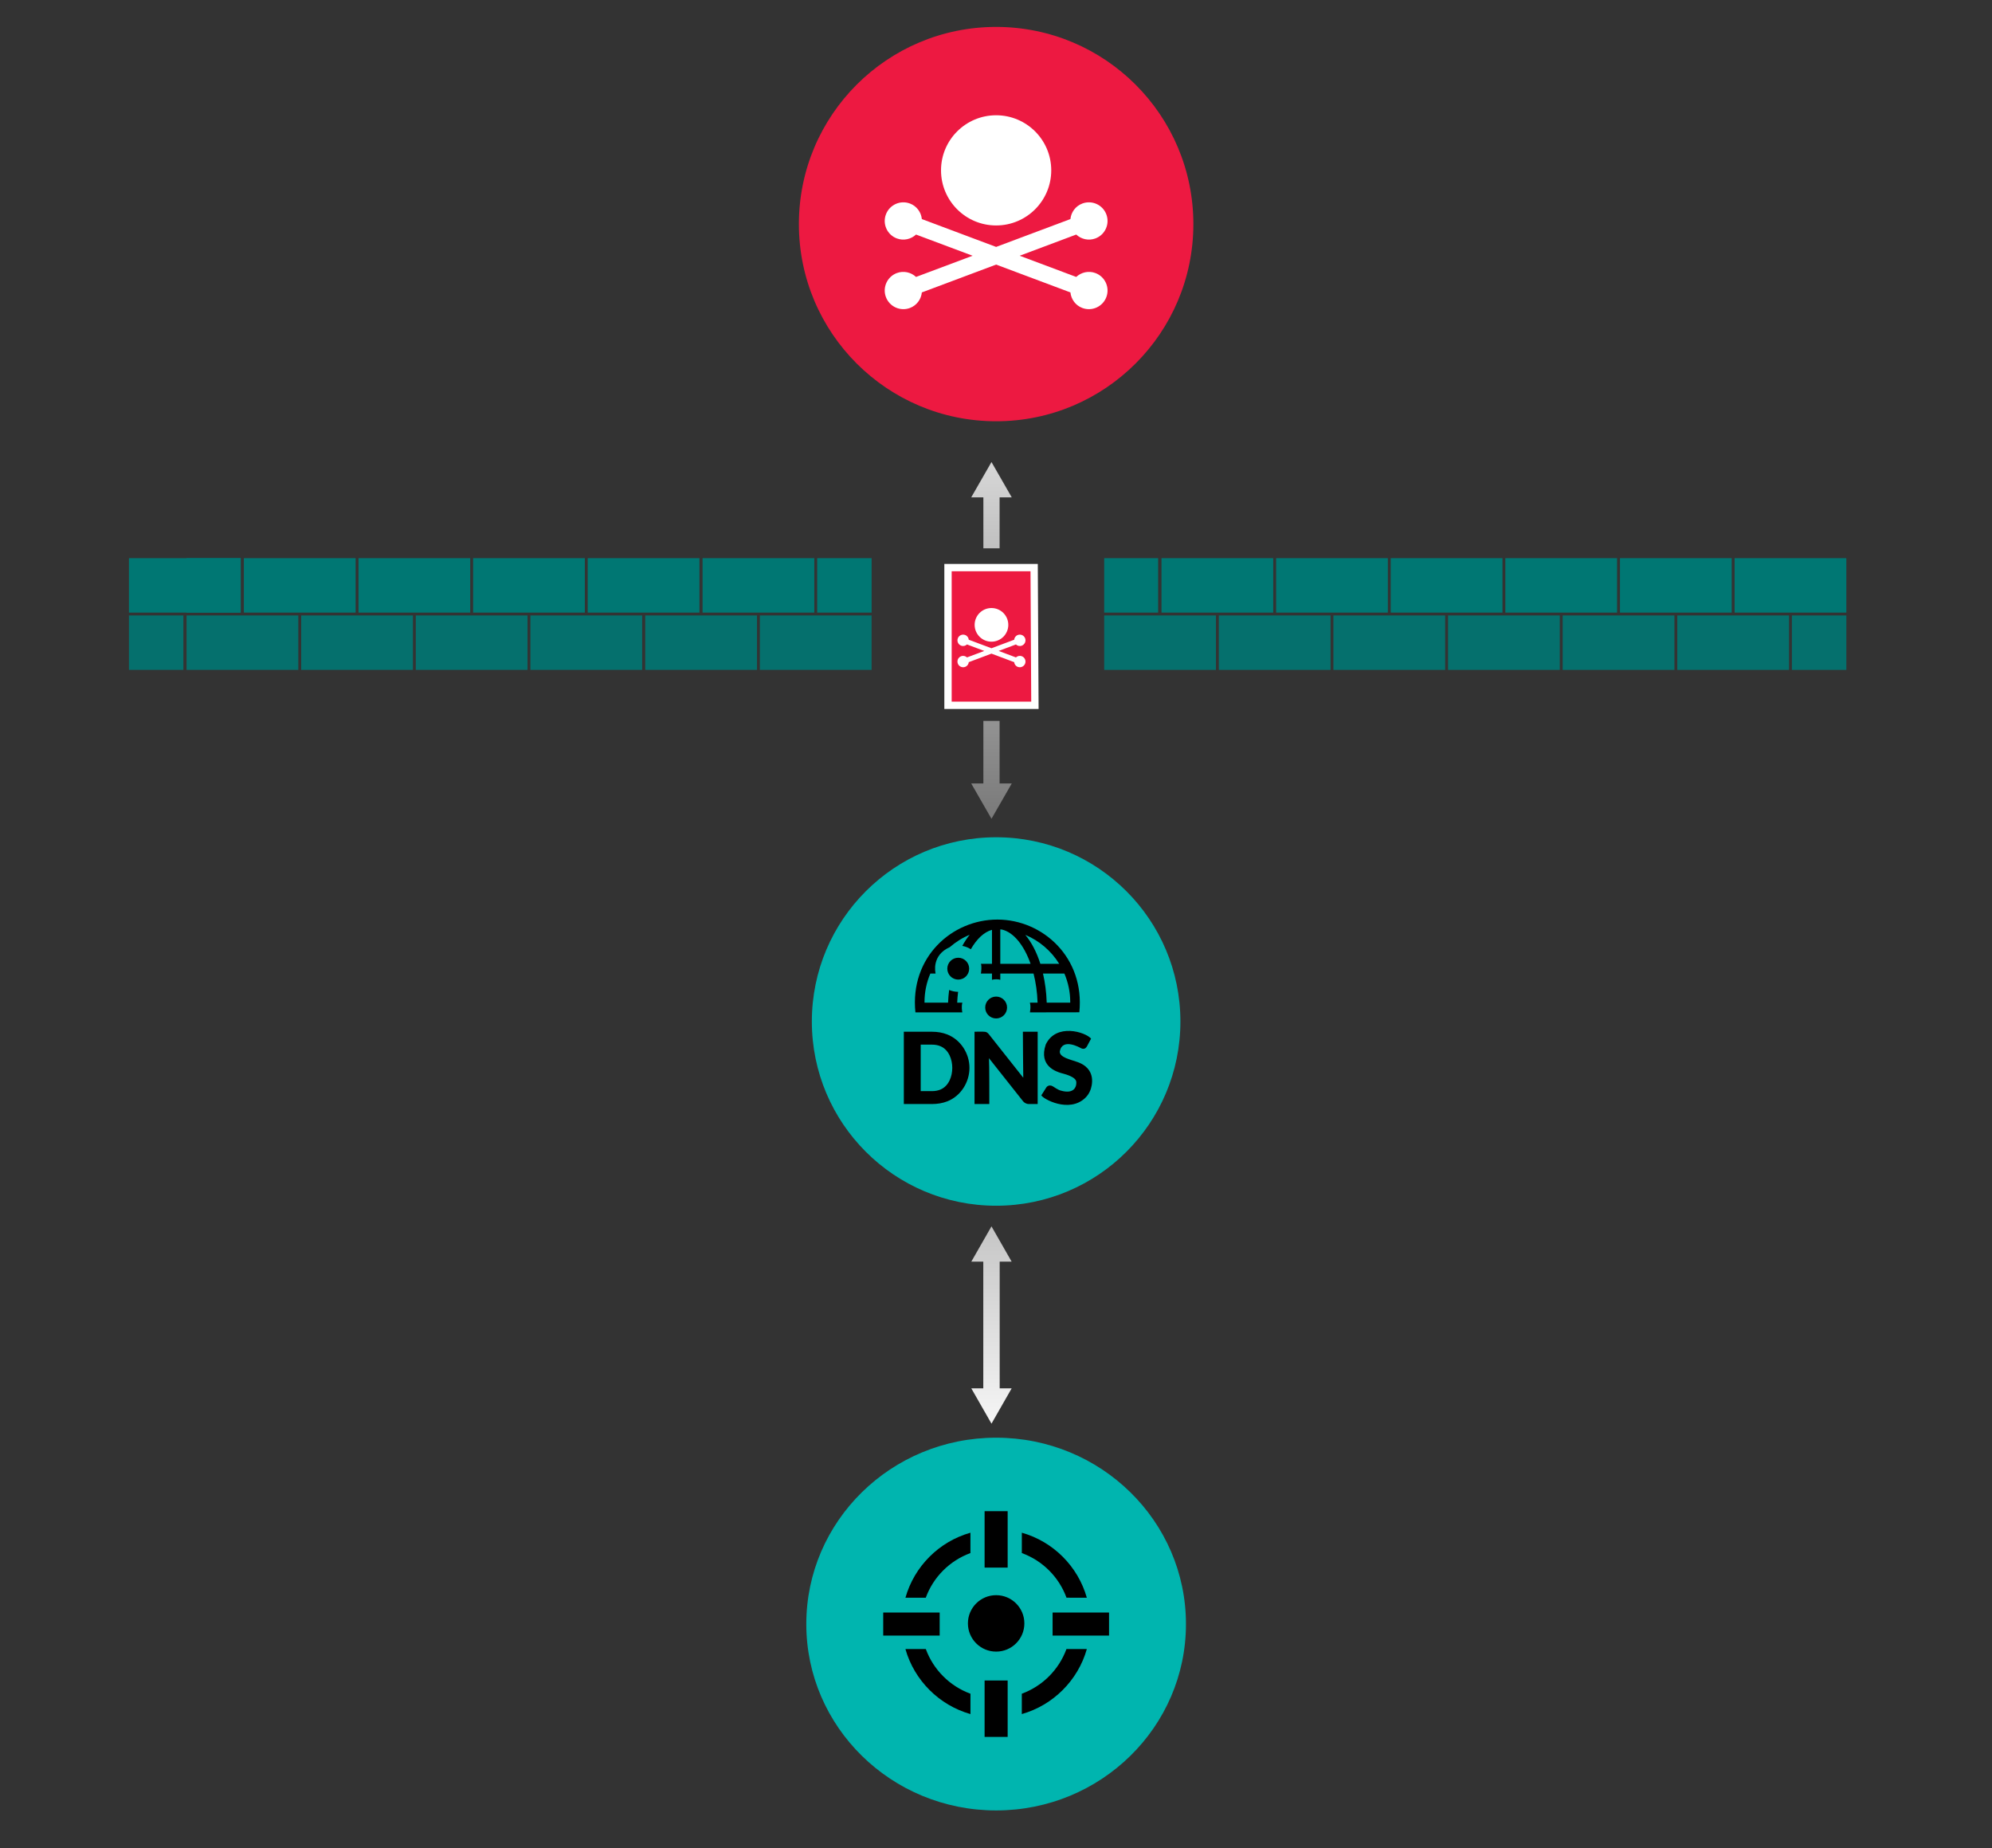 <?xml version="1.0" encoding="UTF-8" standalone="no"?>
<!DOCTYPE svg PUBLIC "-//W3C//DTD SVG 1.1//EN" "http://www.w3.org/Graphics/SVG/1.1/DTD/svg11.dtd">
<svg width="100%" height="100%" viewBox="0 0 221 205" version="1.1" xmlns="http://www.w3.org/2000/svg" xmlns:xlink="http://www.w3.org/1999/xlink" xml:space="preserve" xmlns:serif="http://www.serif.com/" style="fill-rule:evenodd;clip-rule:evenodd;stroke-miterlimit:10;">
    <rect x="0" y="0" width="221" height="205" fill="#333333" stroke="none"/>
    <g id="DNS-Tunneling" serif:id="DNS Tunneling" transform="matrix(0.682,0,0,0.779,26.602,0)">
        <rect x="-39" y="0" width="324" height="263" style="fill:none;"/>
        <clipPath id="_clip1">
            <rect x="-39" y="0" width="324" height="263"/>
        </clipPath>
        <g clip-path="url(#_clip1)">
            <g transform="matrix(1.786,0,0,1.563,-98.865,-86.821)">
                <g transform="matrix(0,-1,-1,0,124.246,131.829)">
                    <path d="M-16.785,-16.785C-26.055,-16.785 -33.57,-9.27 -33.57,-0C-33.57,9.27 -26.055,16.785 -16.785,16.785C-7.515,16.785 -0,9.27 -0,-0C-0,-9.27 -7.515,-16.785 -16.785,-16.785" style="fill:rgb(0,181,175);fill-rule:nonzero;"/>
                </g>
                <g transform="matrix(1,0,0,1,130.993,149.423)">
                    <path d="M0,-2.525L-2.141,-2.525L-2.141,-2.553C-2.171,-3.487 -2.291,-4.368 -2.479,-5.18L-0.531,-5.18C-0.188,-4.379 0.003,-3.498 0.003,-2.573C0.003,-2.557 0,-2.541 0,-2.525M-4.089,-8.701C-2.804,-8.166 -1.728,-7.235 -1,-6.065L-2.718,-6.065C-3.055,-7.127 -3.524,-8.025 -4.089,-8.701M-6.367,-6.065L-6.367,-9.197C-6.325,-9.194 -6.283,-9.193 -6.24,-9.191C-5.164,-8.954 -4.207,-7.761 -3.609,-6.065L-6.367,-6.065ZM-6.634,-10.096C-10.782,-10.096 -14.615,-6.659 -14.099,-1.64L-9.825,-1.64C-9.854,-1.783 -9.919,-2.145 -9.825,-2.525L-10.293,-2.525C-10.283,-2.864 -10.247,-3.189 -10.21,-3.513C-10.5,-3.515 -10.776,-3.574 -11.027,-3.682C-11.071,-3.303 -11.112,-2.923 -11.124,-2.525L-13.268,-2.525C-13.268,-2.541 -13.271,-2.557 -13.271,-2.573C-13.271,-3.498 -13.08,-4.379 -12.737,-5.18L-12.26,-5.18C-12.291,-5.323 -12.622,-6.844 -10.968,-7.584C-10.43,-8.051 -9.821,-8.436 -9.152,-8.712C-9.398,-8.417 -9.621,-8.07 -9.829,-7.697C-9.547,-7.647 -9.284,-7.543 -9.052,-7.393C-8.519,-8.318 -7.857,-8.962 -7.125,-9.16L-7.125,-6.065L-8.134,-6.065C-8.043,-5.847 -8.107,-5.334 -8.135,-5.18L-7.125,-5.18L-7.125,-4.608C-6.908,-4.671 -6.559,-4.675 -6.367,-4.608L-6.367,-5.18L-3.339,-5.18C-3.132,-4.365 -3.002,-3.469 -2.972,-2.527L-2.972,-2.525L-3.667,-2.525C-3.584,-2.204 -3.632,-1.891 -3.667,-1.64L0.832,-1.648C1.34,-6.618 -2.486,-10.096 -6.634,-10.096M-5.751,-2.083C-5.751,-2.633 -6.196,-3.079 -6.746,-3.079C-7.296,-3.079 -7.742,-2.633 -7.742,-2.083C-7.742,-1.533 -7.296,-1.087 -6.746,-1.087C-6.196,-1.087 -5.751,-1.533 -5.751,-2.083M-9.202,-5.623C-9.202,-6.173 -9.648,-6.618 -10.197,-6.618C-10.747,-6.618 -11.193,-6.173 -11.193,-5.623C-11.193,-5.073 -10.747,-4.627 -10.197,-4.627C-9.648,-4.627 -9.202,-5.073 -9.202,-5.623M1.522,1.462C1.477,1.534 1.429,1.588 1.379,1.624C1.33,1.661 1.266,1.679 1.187,1.679C1.118,1.679 1.043,1.656 0.963,1.613C0.884,1.57 -0.704,0.663 -0.946,1.898C-1.015,2.469 0.114,2.676 0.522,2.838C2.529,3.455 1.939,5.189 1.834,5.454C1.728,5.72 1.577,5.953 1.375,6.148C-0.104,7.571 -2.499,6.229 -2.629,5.915L-2.177,5.201C-2.144,5.146 -2.097,5.104 -2.037,5.07C-1.976,5.037 -1.911,5.02 -1.842,5.02C-1.752,5.02 -1.661,5.048 -1.569,5.106C-1.477,5.163 -1.1,5.429 -0.857,5.486C0.372,5.838 0.554,5.097 0.554,4.836C0.554,4.682 0.712,4.27 -0.867,3.876C-1.195,3.766 -2.907,3.29 -2.227,1.286C-1.287,-0.69 1.391,0.148 1.902,0.751L1.522,1.462ZM-7.743,0.132C-7.593,0.154 -7.498,0.245 -7.404,0.358L-4.275,4.314C-4.287,4.189 -4.311,0.123 -4.311,0.123L-2.963,0.123L-2.963,6.711L-3.76,6.711C-4.028,6.711 -4.217,6.555 -4.293,6.458L-7.399,2.534C-7.361,2.971 -7.368,6.711 -7.368,6.711L-8.715,6.711L-8.715,0.123C-8.715,0.123 -7.892,0.1 -7.743,0.132M-10.741,3.415C-10.741,2.65 -11.052,1.771 -11.812,1.446C-12.041,1.347 -12.302,1.299 -12.594,1.299L-13.617,1.299L-13.617,5.535L-12.594,5.535C-12.302,5.535 -12.041,5.487 -11.812,5.389C-11.049,5.063 -10.741,4.181 -10.741,3.415M-9.176,3.415C-9.176,4.721 -9.963,5.984 -11.195,6.465C-11.616,6.629 -12.082,6.711 -12.594,6.711L-15.154,6.711L-15.154,0.123L-12.594,0.123C-12.082,0.123 -11.616,0.206 -11.195,0.372C-9.966,0.858 -9.176,2.106 -9.176,3.415" style="fill-rule:nonzero;"/>
                </g>
                <g transform="matrix(0,-1,-1,0,124.246,57.999)">
                    <path d="M-17.965,-17.965C-27.887,-17.965 -35.929,-9.922 -35.929,-0.001C-35.929,9.921 -27.887,17.965 -17.965,17.965C-8.043,17.965 -0.001,9.921 -0.001,-0.001C-0.001,-9.922 -8.043,-17.965 -17.965,-17.965" style="fill:rgb(237,25,65);fill-rule:nonzero;"/>
                </g>
                <g transform="matrix(1,0,0,1,124.246,66.049)">
                    <path d="M0,10.039C2.772,10.039 5.02,7.791 5.02,5.019C5.02,2.247 2.772,0 0,0C-2.772,0 -5.019,2.247 -5.019,5.019C-5.019,7.791 -2.772,10.039 0,10.039" style="fill:white;fill-rule:nonzero;"/>
                </g>
                <g transform="matrix(1,0,0,1,133.292,77.27)">
                    <path d="M0,3.156C-0.624,2.922 -1.294,3.084 -1.751,3.509L-6.901,1.578L-1.751,-0.353C-1.294,0.072 -0.624,0.234 0,-0C0.878,-0.329 1.323,-1.308 0.994,-2.187C0.665,-3.065 -0.315,-3.51 -1.193,-3.181C-1.817,-2.947 -2.215,-2.384 -2.279,-1.764L-9.046,0.774L-15.811,-1.763C-15.876,-2.384 -16.274,-2.947 -16.898,-3.181C-17.776,-3.51 -18.755,-3.065 -19.085,-2.187C-19.414,-1.308 -18.969,-0.329 -18.091,-0C-17.467,0.234 -16.797,0.072 -16.34,-0.353L-11.19,1.578L-16.34,3.509C-16.796,3.084 -17.467,2.922 -18.091,3.156C-18.969,3.485 -19.414,4.465 -19.085,5.343C-18.755,6.221 -17.776,6.666 -16.898,6.337C-16.274,6.103 -15.876,5.54 -15.811,4.92L-9.046,2.383L-2.279,4.92C-2.215,5.54 -1.817,6.103 -1.193,6.337C-0.315,6.666 0.665,6.221 0.994,5.343C1.323,4.465 0.878,3.485 0,3.156" style="fill:white;fill-rule:nonzero;"/>
                </g>
                <g transform="matrix(0,-1,-1,0,124.246,186.221)">
                    <path d="M-17.29,-17.29C-26.668,-17.29 -34.271,-9.549 -34.271,0.001C-34.271,9.55 -26.668,17.29 -17.29,17.29C-7.912,17.29 -0.311,9.55 -0.311,0.001C-0.311,-9.549 -7.912,-17.29 -17.29,-17.29" style="fill:rgb(0,181,175);fill-rule:nonzero;"/>
                </g>
                <g transform="matrix(0,-1,-1,0,124.247,200.88)">
                    <path d="M-2.571,-2.571C-3.991,-2.571 -5.142,-1.42 -5.142,0C-5.142,1.42 -3.991,2.571 -2.571,2.571C-1.151,2.571 0,1.42 0,0C0,-1.42 -1.151,-2.571 -2.571,-2.571" style="fill-rule:nonzero;"/>
                </g>
                <g transform="matrix(0.824,0.566,0.566,-0.824,116.356,199.963)">
                    <path d="M1.872,-0.107C1.372,1.836 1.757,3.913 2.923,5.551L1.872,7.079C-0.029,4.792 -0.607,1.656 0.345,-1.156L1.872,-0.107Z" style="fill-rule:nonzero;"/>
                </g>
                <g transform="matrix(-0.566,0.824,0.824,0.566,132.135,196.336)">
                    <path d="M3.726,-4.174C3.225,-2.227 3.61,-0.151 4.774,1.484L3.726,3.011C1.828,0.727 1.243,-2.408 2.196,-5.224L3.726,-4.174Z" style="fill-rule:nonzero;"/>
                </g>
                <g transform="matrix(1,0,0,1,130.651,211.712)">
                    <path d="M0,-5.923C-0.689,-4.04 -2.186,-2.543 -4.066,-1.854L-4.066,0C-1.219,-0.805 1.047,-3.065 1.855,-5.915L1.827,-5.923L0,-5.923Z" style="fill-rule:nonzero;"/>
                </g>
                <g transform="matrix(1,0,0,1,121.908,207.645)">
                    <path d="M0,2.213C-1.88,1.525 -3.377,0.028 -4.066,-1.855L-5.893,-1.855L-5.921,-1.847C-5.112,1.003 -2.847,3.263 0,4.068L0,2.213Z" style="fill-rule:nonzero;"/>
                </g>
                <g transform="matrix(-1,0,0,1,113.962,203.512)">
                    <path d="M-5.142,0L0,0" style="fill:none;fill-rule:nonzero;stroke:black;stroke-width:2.1px;"/>
                </g>
                <g transform="matrix(0,1,1,0,126.817,195.798)">
                    <path d="M-2.571,-2.571L2.571,-2.571" style="fill:none;fill-rule:nonzero;stroke:black;stroke-width:2.1px;"/>
                </g>
                <g transform="matrix(1,0,0,1,129.389,203.512)">
                    <path d="M0,0L5.142,0" style="fill:none;fill-rule:nonzero;stroke:black;stroke-width:2.1px;"/>
                </g>
                <g transform="matrix(0,1,1,0,126.817,211.225)">
                    <path d="M-2.571,-2.571L2.571,-2.571" style="fill:none;fill-rule:nonzero;stroke:black;stroke-width:2.1px;"/>
                </g>
                <g transform="matrix(1,0,0,1,41.847,58)">
                    <g opacity="0.9">
                        <g transform="matrix(1,0,0,-1,5.68434e-14,162.492)">
                            <rect x="154.88" y="103.912" width="4.959" height="4.959" style="fill:rgb(0,119,115);"/>
                        </g>
                    </g>
                </g>
                <g transform="matrix(1,0,0,1,41.847,58)">
                    <g opacity="0.9">
                        <g transform="matrix(1,0,0,-1,5.68434e-14,162.492)">
                            <rect x="144.441" y="103.912" width="10.178" height="4.959" style="fill:rgb(0,119,115);"/>
                        </g>
                    </g>
                </g>
                <g transform="matrix(1,0,0,1,41.847,58)">
                    <g opacity="0.9">
                        <g transform="matrix(-1,0,0,1,278.182,-50.291)">
                            <rect x="134.002" y="103.912" width="10.178" height="4.959" style="fill:rgb(0,119,115);"/>
                        </g>
                    </g>
                </g>
                <g transform="matrix(1,0,0,1,191.508,111.36)">
                    <path d="M0,-4.959L10.178,-4.959L10.178,0L0,0L0,-4.959Z" style="fill:rgb(0,119,115);fill-rule:nonzero;"/>
                </g>
                <g transform="matrix(1,0,0,1,181.068,111.36)">
                    <path d="M0,-4.959L10.178,-4.959L10.178,0L0,0L0,-4.959Z" style="fill:rgb(0,119,115);fill-rule:nonzero;"/>
                </g>
                <g transform="matrix(1,0,0,1,41.847,58)">
                    <g opacity="0.9">
                        <g transform="matrix(1,0,0,-1,0,162.492)">
                            <rect x="123.56" y="103.912" width="10.178" height="4.959" style="fill:rgb(0,119,115);"/>
                        </g>
                    </g>
                </g>
                <g transform="matrix(1,0,0,1,41.847,58)">
                    <g opacity="0.9">
                        <g transform="matrix(-1,0,0,1,236.42,-50.291)">
                            <rect x="113.121" y="103.912" width="10.178" height="4.959" style="fill:rgb(0,119,115);"/>
                        </g>
                    </g>
                </g>
                <g transform="matrix(1,0,0,1,41.847,58)">
                    <g opacity="0.9">
                        <g transform="matrix(-1,0,0,1,215.542,-50.291)">
                            <rect x="102.682" y="103.912" width="10.178" height="4.959" style="fill:rgb(0,119,115);"/>
                        </g>
                    </g>
                </g>
                <g transform="matrix(1,0,0,1,41.847,58)">
                    <g opacity="0.9">
                        <g transform="matrix(1,0,0,-1,0,162.492)">
                            <rect x="92.242" y="103.912" width="10.178" height="4.959" style="fill:rgb(0,119,115);"/>
                        </g>
                    </g>
                </g>
                <g transform="matrix(1,0,0,1,170.627,111.36)">
                    <path d="M0,-4.959L10.178,-4.959L10.178,0L0,0L0,-4.959Z" style="fill:rgb(0,119,115);fill-rule:nonzero;"/>
                </g>
                <g transform="matrix(1,0,0,1,160.187,111.36)">
                    <path d="M0,-4.959L10.178,-4.959L10.178,0L0,0L0,-4.959Z" style="fill:rgb(0,119,115);fill-rule:nonzero;"/>
                </g>
                <g transform="matrix(1,0,0,1,149.748,111.36)">
                    <path d="M0,-4.959L10.178,-4.959L10.178,0L0,0L0,-4.959Z" style="fill:rgb(0,119,115);fill-rule:nonzero;"/>
                </g>
                <g transform="matrix(1,0,0,1,139.309,111.36)">
                    <path d="M0,-4.959L10.178,-4.959L10.178,0L0,0L0,-4.959Z" style="fill:rgb(0,119,115);fill-rule:nonzero;"/>
                </g>
                <g transform="matrix(1,0,0,1,41.847,58)">
                    <g opacity="0.9">
                        <g transform="matrix(1,0,0,1,71.057,53.62)">
                            <path d="M0,4.959L-10.178,4.959L-10.178,0L0,0L0,4.959Z" style="fill:rgb(0,119,115);fill-rule:nonzero;"/>
                        </g>
                    </g>
                </g>
                <g transform="matrix(1,0,0,1,41.847,58)">
                    <g opacity="0.9">
                        <g transform="matrix(1,0,0,1,60.618,53.62)">
                            <path d="M0,4.959L-10.178,4.959L-10.178,0L0,0L0,4.959Z" style="fill:rgb(0,119,115);fill-rule:nonzero;"/>
                        </g>
                    </g>
                </g>
                <g transform="matrix(1,0,0,1,134.089,111.36)">
                    <path d="M0,-4.959L4.914,-4.959L4.914,0L-0.045,0L0,0L0,-4.959Z" style="fill:rgb(0,119,115);fill-rule:nonzero;"/>
                </g>
                <g transform="matrix(1,0,0,1,107.946,111.36)">
                    <path d="M0,-4.959L4.959,-4.959L4.959,0L5.22,0L0,0L0,-4.959Z" style="fill:rgb(0,119,115);fill-rule:nonzero;"/>
                </g>
                <g transform="matrix(1,0,0,1,97.507,111.36)">
                    <path d="M0,-4.959L10.178,-4.959L10.178,0L0,0L0,-4.959Z" style="fill:rgb(0,119,115);fill-rule:nonzero;"/>
                </g>
                <g transform="matrix(1,0,0,1,41.847,58)">
                    <g opacity="0.9">
                        <g transform="matrix(1,0,0,1,50.158,53.62)">
                            <path d="M0,4.959L-10.178,4.959L-10.178,0L0,0L0,4.959Z" style="fill:rgb(0,119,115);fill-rule:nonzero;"/>
                        </g>
                    </g>
                </g>
                <g transform="matrix(1,0,0,1,41.847,58)">
                    <g opacity="0.9">
                        <g transform="matrix(1,0,0,1,39.719,53.62)">
                            <path d="M0,4.959L-10.178,4.959L-10.178,0L0,0L0,4.959Z" style="fill:rgb(0,119,115);fill-rule:nonzero;"/>
                        </g>
                    </g>
                </g>
                <g transform="matrix(1,0,0,1,41.847,58)">
                    <g opacity="0.9">
                        <g transform="matrix(1,0,0,1,29.28,53.62)">
                            <path d="M0,4.959L-10.178,4.959L-10.178,0L0,0L0,4.959Z" style="fill:rgb(0,119,115);fill-rule:nonzero;"/>
                        </g>
                    </g>
                </g>
                <g transform="matrix(1,0,0,1,41.847,58)">
                    <g opacity="0.9">
                        <g transform="matrix(1,0,0,1,18.84,53.62)">
                            <path d="M0,4.959L-10.178,4.959L-10.178,0L0,0L0,4.959Z" style="fill:rgb(0,119,115);fill-rule:nonzero;"/>
                        </g>
                    </g>
                </g>
                <g transform="matrix(1,0,0,1,87.047,111.36)">
                    <path d="M0,-4.959L10.178,-4.959L10.178,0L0,0L0,-4.959Z" style="fill:rgb(0,119,115);fill-rule:nonzero;"/>
                </g>
                <g transform="matrix(1,0,0,1,76.607,111.36)">
                    <path d="M0,-4.959L10.178,-4.959L10.178,0L0,0L0,-4.959Z" style="fill:rgb(0,119,115);fill-rule:nonzero;"/>
                </g>
                <g transform="matrix(1,0,0,1,66.168,111.36)">
                    <path d="M0,-4.959L10.178,-4.959L10.178,0L0,0L0,-4.959Z" style="fill:rgb(0,119,115);fill-rule:nonzero;"/>
                </g>
                <g transform="matrix(1,0,0,1,55.729,111.36)">
                    <path d="M0,-4.959L10.178,-4.959L10.178,0L0,0L0,-4.959Z" style="fill:rgb(0,119,115);fill-rule:nonzero;"/>
                </g>
                <g transform="matrix(1,0,0,1,41.847,58)">
                    <g opacity="0.9">
                        <g transform="matrix(1,0,0,1,8.373,53.62)">
                            <path d="M0,4.959L-5.22,4.959L-4.959,4.959L-4.959,0L-5.22,0L0,0L0,4.959Z" style="fill:rgb(0,119,115);fill-rule:nonzero;"/>
                        </g>
                    </g>
                </g>
                <g transform="matrix(1,0,0,1,45.261,111.36)">
                    <path d="M0,-4.959L10.178,-4.959L10.178,0L0,0L0,-4.959Z" style="fill:rgb(0,119,115);fill-rule:nonzero;"/>
                </g>
                <g transform="matrix(1,0,0,1,41.847,-2.731)">
                    <rect x="8.662" y="109.132" width="4.931" height="4.959" style="fill:rgb(0,119,115);"/>
                </g>
                <g transform="matrix(0,52.763,52.763,0,123.823,83.925)">
                    <path d="M0.321,-0.035L0.321,-0.014L0.409,-0.014L0.409,0.014L0.321,0.014L0.321,0.035L0.26,0L0.321,-0.035ZM0.707,-0.014L0.815,-0.014L0.815,-0.035L0.876,0L0.815,0.035L0.815,0.014L0.707,0.014L0.707,-0.014Z" style="fill:url(#_Linear2);fill-rule:nonzero;"/>
                </g>
                <g transform="matrix(0,-57.428,-57.428,0,123.823,188.872)">
                    <path d="M0.32,0.032L0.32,0.013L0.119,0.013L0.119,0.032L0.063,-0L0.119,-0.032L0.119,-0.013L0.32,-0.013L0.32,-0.032L0.376,-0L0.32,0.032Z" style="fill:url(#_Linear3);fill-rule:nonzero;"/>
                </g>
                <g transform="matrix(0,-1,-1,0,130.095,117.492)">
                    <path d="M-2.314,10.232L10.232,10.232L10.232,2.386L-2.314,2.315L-2.314,10.232Z" style="fill:rgb(237,25,65);fill-rule:nonzero;"/>
                </g>
                <g transform="matrix(1,0,0,1,128.041,120.141)">
                    <path d="M0,-13.214L-8.512,-13.214L-8.512,0L0.074,0L0,-13.214ZM-0.664,-12.546L-0.598,-0.668L-7.844,-0.668L-7.844,-12.546L-0.664,-12.546Z" style="fill:white;fill-rule:nonzero;"/>
                </g>
                <g transform="matrix(1,0,0,1,123.822,110.944)">
                    <path d="M0,3.066C0.846,3.066 1.533,2.38 1.533,1.533C1.533,0.687 0.846,0 0,0C-0.847,0 -1.533,0.687 -1.533,1.533C-1.533,2.38 -0.847,3.066 0,3.066" style="fill:white;fill-rule:nonzero;"/>
                </g>
                <g transform="matrix(1,0,0,1,126.584,114.372)">
                    <path d="M0,0.963C-0.19,0.892 -0.395,0.941 -0.535,1.071L-2.108,0.481L-0.535,-0.109C-0.396,0.021 -0.19,0.071 0,-0.001C0.268,-0.101 0.404,-0.4 0.304,-0.668C0.203,-0.936 -0.096,-1.072 -0.364,-0.972C-0.555,-0.9 -0.676,-0.728 -0.696,-0.539L-2.762,0.236L-4.828,-0.539C-4.848,-0.728 -4.969,-0.9 -5.16,-0.972C-5.428,-1.072 -5.727,-0.936 -5.828,-0.668C-5.928,-0.4 -5.792,-0.101 -5.524,-0.001C-5.334,0.071 -5.129,0.021 -4.99,-0.109L-3.417,0.481L-4.99,1.071C-5.129,0.941 -5.334,0.892 -5.524,0.963C-5.792,1.064 -5.928,1.363 -5.828,1.631C-5.727,1.899 -5.428,2.035 -5.16,1.934C-4.969,1.863 -4.848,1.691 -4.828,1.502L-2.762,0.726L-0.696,1.502C-0.676,1.691 -0.555,1.863 -0.364,1.934C-0.096,2.035 0.203,1.899 0.304,1.631C0.404,1.363 0.268,1.064 0,0.963" style="fill:white;fill-rule:nonzero;"/>
                </g>
            </g>
        </g>
    </g>
    <defs>
        <linearGradient id="_Linear2" x1="0" y1="0" x2="1" y2="0" gradientUnits="userSpaceOnUse" gradientTransform="matrix(1,0,0,-1,0,-1.65875e-05)"><stop offset="0" style="stop-color:white;stop-opacity:1"/><stop offset="1" style="stop-color:rgb(102,102,102);stop-opacity:1"/></linearGradient>
        <linearGradient id="_Linear3" x1="0" y1="0" x2="1" y2="0" gradientUnits="userSpaceOnUse" gradientTransform="matrix(1,0,0,-1,0,1.524e-05)"><stop offset="0" style="stop-color:white;stop-opacity:1"/><stop offset="1" style="stop-color:rgb(102,102,102);stop-opacity:1"/></linearGradient>
    </defs>
</svg>